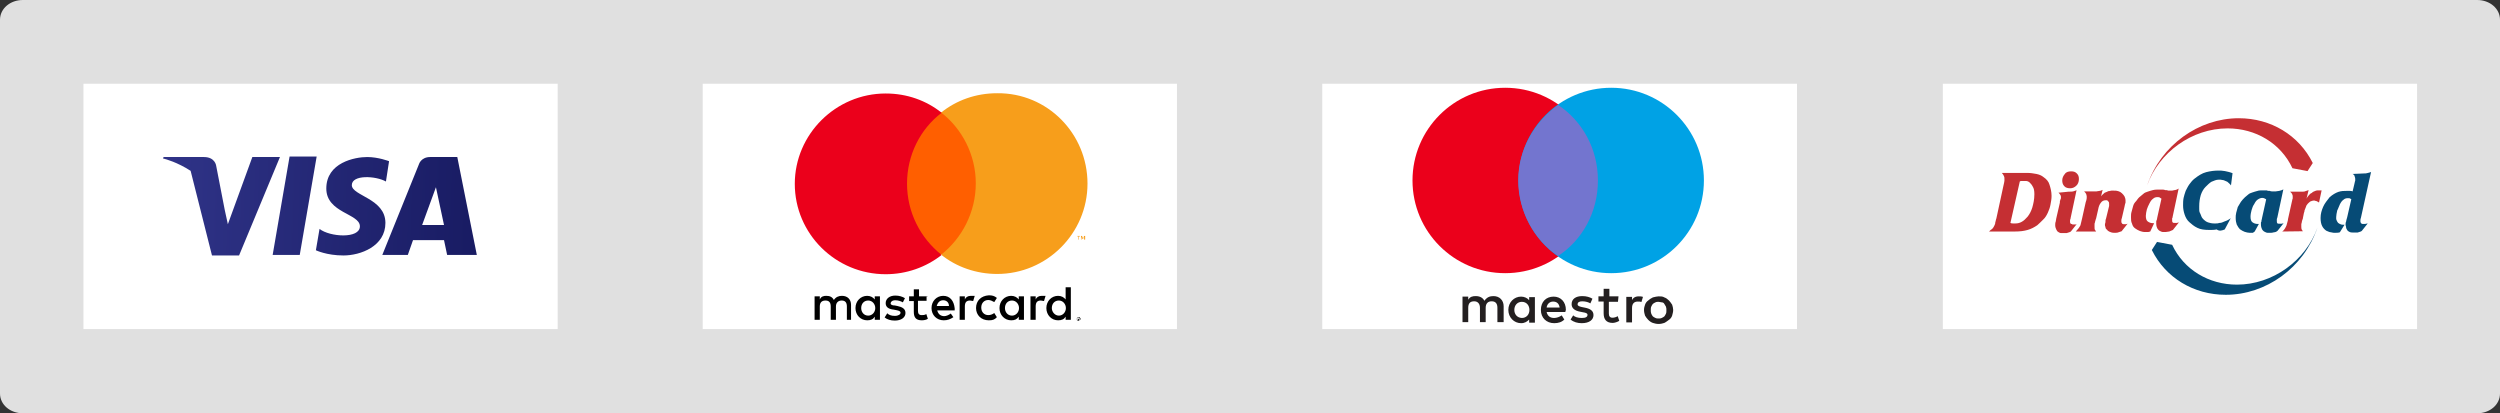 <?xml version="1.0" encoding="UTF-8"?>
<svg xmlns="http://www.w3.org/2000/svg" xml:space="preserve" viewBox="21.7 206.6 960 158.7">
  <rect x="21.7" y="206.6" width="960" height="158.7" fill="#333333" stroke="none"/>
  <path fill="#E0E0E0" d="M30.5 206.6h942.4c4.9 0 8.8 3.3 8.8 7.6v143.5c0 4.3-3.9 7.6-8.8 7.6H30.5c-4.9 0-8.8-3.3-8.8-7.6V214.2c0-4.3 3.9-7.6 8.8-7.6z"></path>
  <path fill="#FFF" stroke="#E0E0E0" stroke-width="21.695" d="M47.2 227.9h195.2c2.3 0 4.3 2 4.3 4.3v107.3c0 2.3-2 4.3-4.3 4.3H47.2c-2.3 0-4.3-2-4.3-4.3V232.3c-.2-2.4 1.7-4.4 4.3-4.4z"></path>
  <linearGradient id="a" x1="6191.617" x2="7968.387" y1="-7726.139" y2="-7780.898" gradientTransform="matrix(.068 0 0 -.068 -334.577 -239.219)" gradientUnits="userSpaceOnUse">
    <stop offset="0" style="stop-color:#2f3387"></stop>
    <stop offset="1" style="stop-color:#181b62"></stop>
  </linearGradient>
  <path fill="url(#a)" d="M94.9 272.2c-5.1-3.3-9.6-4.5-10.4-4.7h-.2l.2-.6H100c4.3 0 4.7 3.3 4.7 3.3l3.3 17 1.2 5.5 9.4-25.8h10.6l-15.7 37.8h-10.4l-8.2-32.5zm41.9 32.3h-10.4l6.5-37.8h10.4l-6.5 37.8zm68 0h-11.4l-1.2-5.7h-11.9l-2 5.7h-9.8l14.1-34.9s.8-2.7 4.3-2.7h10.4l7.5 37.6zm-34.9-28.2c-3.9-2.2-13.1-2.7-13.1 1.4s12.9 5.1 12.9 14.5c0 9-9.6 12.5-16.1 12.5s-10.6-2-10.6-2l1.4-8.2c3.9 3.1 15.5 3.9 15.5-1S147 288.4 147 279c0-10 11-12.1 15.7-12.1 4.3 0 8.4 1.6 8.4 1.6l-1.2 7.8zm13.9 16.7h8.4l-3.1-14.5-5.3 14.5z"></path>
  <path fill="#FFF" stroke="#E0E0E0" stroke-width="21.695" d="M285 227.9h195.2c2.3 0 4.3 2 4.3 4.3v107.3c0 2.3-2 4.3-4.3 4.3H285c-2.3 0-4.3-2-4.3-4.3V232.3c-.2-2.4 1.8-4.4 4.3-4.4z"></path>
  <path fill="#FF5F00" d="M367.9 304.3h30.5v-54.6h-30.5z"></path>
  <path fill="#EB001B" d="M370 277.1c0-11 5.1-21 13.3-27.2-5.9-4.7-13.3-7.4-21.5-7.4-19.2 0-34.9 15.7-34.9 34.7 0 19.2 15.7 34.7 34.9 34.7 8 0 15.5-2.7 21.5-7.4-8.2-6.5-13.3-16.4-13.3-27.4z"></path>
  <path fill="#F79E1B" d="M438.4 298.6v-1.4h-.4l-.4 1-.4-1h-.4v1.4h.2v-1l.4.8h.2l.4-.8v1h.4zm-2.4 0v-1.2h.4v-.2h-1v.2h.4v1.2h.2zM439.3 277.1c0 19.2-15.7 34.7-34.7 34.7-8 0-15.7-2.7-21.5-7.4 8-6.3 13.3-16.3 13.3-27.4 0-11-5.3-21-13.3-27.2 5.9-4.7 13.3-7.4 21.5-7.4 19.3-.2 34.7 15.5 34.7 34.7z"></path>
  <path d="M348.5 329.4v-5.7c0-2.2-1.4-3.5-3.5-3.5-1.2 0-2.3.4-3.1 1.6-.6-1.2-1.6-1.6-2.9-1.6-1 0-2 .2-2.5 1.4v-1.2h-2v9h2v-5.1c0-1.6.8-2.3 2.2-2.3s2 .8 2 2.3v5.1h2v-5.1c0-1.6 1-2.3 2.2-2.3 1.4 0 2 .8 2 2.3v5.1h1.6zm29.4-9h-3.3v-2.7h-2v2.7h-1.8v1.8h1.8v4.1c0 2.2.8 3.3 3.1 3.3.8 0 1.8-.2 2.3-.6l-.6-1.8c-.6.4-1.2.4-1.8.4-1 0-1.4-.6-1.4-1.6v-3.9h3.3v-1.8h.4v.1zm16.6-.2c-1.2 0-2 .6-2.3 1.4v-1.2h-2v9h2v-5.1c0-1.6.6-2.3 2-2.3.4 0 .8.2 1.2.2l.6-2h-1.5zm-25.3.9c-1-.6-2.2-1-3.7-1-2.2 0-3.7 1.2-3.7 2.9 0 1.6 1.2 2.3 3.1 2.5l1 .2c1 .2 1.6.4 1.6 1s-.8 1.2-2.2 1.2-2.3-.4-2.9-1l-1 1.6c1 .8 2.3 1.2 3.9 1.2 2.5 0 4.1-1.2 4.1-2.9 0-1.6-1.2-2.3-3.1-2.7l-1-.2c-.8 0-1.6-.2-1.6-.8s.6-1.2 1.8-1.2c1.2 0 2.2.4 2.9.8l.8-1.6zm52.5-.9c-1.2 0-2 .6-2.3 1.4v-1.2h-2v9h2v-5.1c0-1.6.6-2.3 2-2.3.4 0 .8.2 1.2.2l.6-2h-1.5zm-25.2 4.7c0 2.7 2 4.7 4.9 4.7 1.4 0 2.2-.2 3.1-1.2l-1-1.6c-.8.6-1.6.8-2.3.8-1.6 0-2.7-1.2-2.7-2.9 0-1.8 1.2-2.9 2.7-2.9.8 0 1.6.4 2.3.8l1-1.6c-1-.8-1.8-1-3.1-1-3 .2-4.9 2.1-4.9 4.9zm18.4 0v-4.5h-2v1.2c-.6-.8-1.6-1.4-2.9-1.4-2.5 0-4.5 2-4.5 4.7s2 4.7 4.5 4.7c1.4 0 2.2-.4 2.9-1.4v1.2h2v-4.5zm-7.3 0c0-1.6 1-2.9 2.7-2.9 1.6 0 2.7 1.4 2.7 2.9 0 1.6-1.2 2.9-2.7 2.9-1.7 0-2.7-1.4-2.7-2.9zm-23.7-4.7c-2.5 0-4.5 2-4.5 4.7s2 4.7 4.7 4.7c1.4 0 2.5-.4 3.7-1.2l-1-1.4c-.8.6-1.8 1-2.5 1-1.2 0-2.3-.6-2.7-2.2h6.7v-.8c-.3-2.9-1.8-4.8-4.4-4.8zm0 1.7c1.2 0 2.2.8 2.2 2.2h-4.7c.4-1.4 1.2-2.2 2.5-2.2zm49 3v-8h-2v4.7c-.6-.8-1.6-1.4-2.9-1.4-2.5 0-4.5 2-4.5 4.7s2 4.7 4.5 4.7c1.4 0 2.3-.4 2.9-1.4v1.2h2v-4.5zm-7.3 0c0-1.6 1-2.9 2.7-2.9 1.6 0 2.7 1.4 2.7 2.9 0 1.6-1.2 2.9-2.7 2.9-1.5 0-2.7-1.4-2.7-2.9zm-66 0v-4.5h-2v1.2c-.6-.8-1.6-1.4-2.9-1.4-2.5 0-4.5 2-4.5 4.7s2 4.7 4.5 4.7c1.4 0 2.3-.4 2.9-1.4v1.2h2v-4.5zm-7.2 0c0-1.6 1-2.9 2.7-2.9 1.6 0 2.7 1.4 2.7 2.9 0 1.6-1.2 2.9-2.7 2.9-1.7 0-2.7-1.4-2.7-2.9zM435.8 329v.2h.2c0-.2 0-.2-.2-.2zm.2 0h.2v.4h-.2l.2.2h-.2l-.2-.2v.2h-.2v-.6h.4zm-.2.8h.2l.2-.2s0-.2.2-.2v-.4s0-.2-.2-.2l-.2-.2h-.4s-.2 0-.2.2l-.2.2v.4s0 .2.2.2l.2.2h.2zm0-1.4h.4l.2.2.2.2v.4c0 .2 0 .2-.2.2 0 0-.2 0-.2.2H435.6s-.2 0-.2-.2l-.2-.2v-.4s0-.2.2-.2l.2-.2c.2.2.2 0 .2 0z"></path>
  <path fill="#FFF" stroke="#E0E0E0" stroke-width="21.695" d="M523.1 227.9h195.2c2.3 0 4.3 2 4.3 4.3v107.3c0 2.3-2 4.3-4.3 4.3H523.1c-2.3 0-4.5-2-4.5-4.3V232.3c0-2.4 2-4.4 4.5-4.4z"></path>
  <circle cx="599.7" cy="275.9" r="35.6" fill="#EB001B"></circle>
  <circle cx="640.4" cy="275.9" r="35.6" fill="#00A2E5"></circle>
  <path fill="#7375CF" d="M635.3 275.9c0-12.3-6.1-22.9-15.3-29-9.2 6.7-15.3 17.2-15.3 29 0 11.7 6.1 22.9 15.3 29 9.3-6.1 15.3-16.8 15.3-29z"></path>
  <path fill="#231F20" d="M651 320.4c.4 0 1 0 1.6.2l-.6 2c-.4-.2-.8-.2-1.4-.2-1.4 0-2.2.8-2.2 2.5v5.5h-2.2v-9.8h2.2v1.2c.4-.8 1.2-1.4 2.6-1.4zm-8 2.1h-3.5v4.5c0 1 .4 1.6 1.4 1.6.6 0 1.4-.2 2-.6l.6 1.8c-.6.4-1.8.8-2.5.8-2.5 0-3.5-1.4-3.5-3.7v-4.5h-2v-2h2v-2.9h2.2v2.9h3.5l-.2 2.1zm-27.4 2.2c.2-1.4 1.2-2.3 2.5-2.3 1.4 0 2.3.8 2.5 2.3h-5zm7.4.9c0-3.1-2-5.1-4.7-5.1-2.9 0-4.9 2-4.9 5.1s2.2 5.1 5.1 5.1c1.6 0 2.9-.4 3.9-1.4l-1-1.6c-.8.6-2 1-2.9 1-1.4 0-2.5-.6-2.9-2.3h7.2c0-.4.2-.6.2-.8zm9.4-2.5c-.6-.4-1.8-.8-3.1-.8-1.2 0-1.8.4-1.8 1.2 0 .6.8.8 1.6 1l1 .2c2.2.4 3.5 1.2 3.5 2.9 0 1.8-1.6 3.1-4.5 3.1-1.6 0-3.1-.4-4.3-1.4l1-1.6c.6.6 1.8 1 3.3 1s2.2-.4 2.2-1.2c0-.6-.6-.8-1.8-1l-1-.2c-2.2-.4-3.3-1.4-3.3-2.9 0-2 1.6-3.1 4.1-3.1 1.6 0 2.9.4 3.9 1l-.8 1.8zm26.2-.6c-.4 0-.8 0-1.2.2s-.8.4-1 .6-.4.6-.6 1c-.2.4-.2.8-.2 1.4s0 .8.2 1.4c.2.4.4.8.6 1 .2.2.6.4 1 .6s.8.2 1.2.2.8 0 1.2-.2.8-.4 1-.6.4-.6.6-1c.2-.4.2-.8.2-1.4s0-.8-.2-1.4c-.2-.4-.4-.6-.6-1-.2-.4-.6-.6-1-.6s-.8-.2-1.2-.2zm0-2.1c.8 0 1.6 0 2.2.4.6.2 1.2.6 1.8 1.2.4.4.8 1 1.2 1.6.2.6.4 1.4.4 2 0 .8-.2 1.4-.4 2.2-.2.6-.6 1.2-1.2 1.6-.6.4-1 .8-1.8 1.2-.6.2-1.4.4-2.2.4s-1.6-.2-2.2-.4c-.6-.2-1.2-.6-1.8-1.2s-.8-1-1.2-1.6c-.2-.6-.4-1.4-.4-2.2s.2-1.4.4-2 .6-1.2 1.2-1.6c.4-.4 1-.8 1.8-1.2.9-.2 1.6-.4 2.2-.4zm-55.4 5.2c0-1.8 1.2-3.1 2.9-3.1 1.8 0 2.9 1.4 2.9 3.1 0 1.8-1.2 3.1-2.9 3.1-1.9-.1-2.9-1.5-2.9-3.1zm7.9 0v-4.9h-2.2v1.2c-.6-.8-1.8-1.4-3.1-1.4-2.7 0-4.9 2.2-4.9 5.1s2.2 5.1 4.9 5.1c1.4 0 2.3-.6 3.1-1.4v1.2h2.2v-4.9zm-12 4.7v-6.1c0-2.3-1.6-3.9-3.9-3.9-1.4 0-2.5.4-3.5 1.8-.6-1.2-1.8-1.8-3.3-1.8-1.2 0-2.2.2-2.9 1.4v-1.2h-2.2v9.8h2.2v-5.5c0-1.8.8-2.5 2.3-2.5 1.4 0 2.2 1 2.2 2.5v5.5h2.2v-5.5c0-1.8 1-2.5 2.3-2.5 1.6 0 2.2 1 2.2 2.5v5.5h2.4z"></path>
  <path fill="#FFF" stroke="#E0E0E0" stroke-width="21.695" d="M761 227.9h195.6c2.3 0 4.1 1.8 4.1 4.1v107.1c0 2.9-1.8 4.7-4.1 4.7H761c-2.3 0-4.1-1.8-4.1-4.7v-107c-.2-2.4 1.6-4.2 4.1-4.2z"></path>
  <path fill="#C52F33" d="M902 271.2c-4.5-9.6-14.1-15.3-24.9-15.3-13.7 0-26.4 9.2-30.9 21.9 5.3-15.5 19.8-25.8 35.2-25.8 12.3 0 23.1 6.5 28.4 17.2l-2 3.1-5.8-1.1zm-3.9 24.3c.8-.6 1.2-1.4 1.6-2.3.2-1 .6-1.8.6-2.5l1.4-6.3c.2-.6.2-1.2.4-1.6v-.8c0-.2 0-.4-.2-.8 0-.2-.4-.6-.8-1h4.7c.4 0 .8 0 1.2-.2s.8-.2 1.2-.4l-.8 3.3c.2-.4.4-.8.8-1.2.4-.4.6-.8 1.2-1 .4-.4.8-.6 1.4-.8.4-.2 1-.2 1.6-.2h.8l-1 4.7c-.4-.4-.8-.4-1-.6-.4 0-.6-.2-.8-.2-.6 0-1.2.2-1.6.4-.4.4-.8.6-1.2 1.2-.2.2-.4.6-.4.8-.2.4-.2.6-.4 1s-.2.6-.2.8-.2.4-.2.6l-.4 2c0 .2 0 .4-.2.6 0 .2-.2.6-.2.8 0 .4-.2.6-.2 1v.8c0 .4 0 .8.2 1.2.2.2.2.4.4.6l-7.9.1zm-104.4-3.3c.4.2.6.2 1 .2h1c.8 0 1.6-.2 2.3-.6.8-.4 1.6-1.2 2.3-2 .8-1 1.4-2.2 1.8-3.5.4-1.4.8-3.1.8-5.1 0-1.4-.2-2.3-.6-2.9-.4-.8-.8-1.2-1.2-1.6s-1-.6-1.4-.6H797.9c-.2 0-.4 0-.6.2l-3.6 15.9zm-8.2 3.3c.4-.4.8-.8 1.2-1 .4-.4.6-.8.8-1.2.2-.4.4-.8.4-1.4.2-.4.2-1 .4-1.4L791 278c.2-1 .4-1.6.4-2v-.8c0-.4 0-.6-.2-1s-.4-.8-.8-1.2h9.8c1.4 0 2.3.2 3.5.4 1 .2 2 .6 2.7 1.2 1.2.8 2 1.8 2.3 2.9.4 1.2.8 2.7.8 4.3 0 1.2-.2 2.2-.4 3.3-.2 1.2-.6 2.2-1 3.1s-1 2-1.8 2.7c-.8.8-1.6 1.6-2.3 2.2-1.2.8-2.3 1.4-3.7 1.8s-2.9.6-4.9.6h-9.9zm31.5-23.1c1 0 1.6.2 2.2.8s.8 1.2.8 2.2-.4 2-1 2.5c-.6.6-1.4 1-2.3 1s-1.8-.2-2.3-.8c-.6-.6-.8-1.4-.8-2.2 0-1 .4-1.8 1-2.5.5-.8 1.5-1 2.4-1zm-.9 7.8c.8 0 1.6 0 2-.2s.8-.2 1-.4l-2.3 10.8c0 .2 0 .4-.2.6v.8c0 .2 0 .4.2.6 0 .2.2.2.4.2s.2.2.4.2H818.8c.2 0 .4-.2.4-.2l-2.3 2.9c-.6.4-1.2.4-1.6.6h-2.2c-.4 0-.6-.2-1-.4s-.6-.6-.8-1-.4-1-.4-1.6c0-.4 0-1 .2-1.4 0-.4.2-.8.2-1.2l1.4-6.1v-.4c0-.2 0-.4.2-.6 0-.2 0-.4.2-.6v-.6c0-.4-.2-.8-.4-1s-.4-.6-.6-.6l4-.4zm2.7 15.3h7.8c-.2-.2-.2-.4-.4-.6s-.2-.6-.2-1.2v-.8c0-.4 0-.6.2-1 0-.4.2-.6.2-.8s.2-.6.2-.6l.8-3.5c.2-1.2.6-2 1-2.5.4-.6 1-1 1.8-1h.4c.2 0 .4 0 .4.2.2 0 .2.2.4.4s.2.4.2.8v.8l-1.2 4.9c-.2.4-.2.8-.2 1.2s-.2.6-.2 1 0 .6.2 1c0 .4.2.8.6 1 .2.4.6.6 1 .8.4.2 1 .4 1.8.4.6 0 1.2 0 1.6-.2.4-.2.8-.2 1.2-.4l2.3-2.9c-.2 0-.4.2-.6.2h-.8c-.4 0-.8-.2-.8-.4-.2-.2-.2-.4-.2-.6v-.4c0-.2 0-.6.2-1l1-4.3c.2-.8.2-1.2.4-1.6v-.8c0-.6-.2-1.2-.4-1.6s-.6-.8-1-1.2c-.4-.4-.8-.6-1.4-.8-.6-.2-1-.2-1.8-.2h-.8c-.4 0-.6.2-1.2.2-.4.2-.8.4-1.4.6-.4.4-1 .8-1.4 1.4l.6-2.5c-.4.2-.8.4-1.2.4s-.8.2-1.2.2H822c.4.4.6.6.8 1 0 .2.2.6.2.8v.8c0 .4-.2 1-.4 1.6l-1.4 6.3c-.2.8-.4 1.6-.6 2.5-.4.8-1 1.6-1.8 2.4zm28.6 0c-.2 0-.6.2-.8.2h-1.2c-.8 0-1.4-.2-2-.4-.6-.2-1.2-.6-1.8-1s-1-1-1.2-1.8c-.4-.8-.4-1.6-.4-2.5 0-.6 0-1.4.2-2 .2-.8.4-1.4.6-2.2.2-.8.6-1.4 1.2-2 .4-.6 1-1.4 1.6-1.8.4-.4.8-.6 1.2-1s1-.6 1.6-.8c.6-.2 1.2-.4 2-.6s1.6-.2 2.3-.2h1.2c.4 0 .8 0 1.2.2.4 0 .8 0 1.2.2h1c.4 0 .8 0 1.4-.2.4 0 1-.2 1.6-.6l-2.3 10.8c0 .2 0 .4-.2.6v.8c0 .2 0 .6.2.8.2.2.4.2.8.2h.8c.2 0 .6-.2.8-.2l-2.3 2.9c-.4.2-1 .4-1.4.6-.4 0-1 .2-1.4.2h-1c-.4 0-.8-.2-1.2-.4-.4-.2-.8-.6-1-1s-.4-1-.4-1.8v-.8c0-.2 0-.4.2-.6 0-.2.2-.6.2-1l1.6-7.2c-.2-.2-.4-.2-.6-.4s-.6-.2-1-.2c-.6 0-1.2.2-1.6.6-.6.4-1 1-1.4 1.8s-.8 1.6-1 2.3c-.2.8-.4 1.8-.4 2.5 0 1 .2 1.8.8 2.2.6.4 1.2.6 2 .6h.4l-1.5 3.2z"></path>
  <path fill="#064B76" d="M855.8 300.6c4.5 9.6 14.1 15.3 24.9 15.3 13.7 0 26.4-9.2 30.9-21.9-5.3 15.5-19.8 25.8-35.2 25.8-12.3 0-23.1-6.5-28.4-17.2l2-3.1 5.8 1.1zm73.8-27.4c.4 0 .8 0 1.4-.2.6-.2 1-.2 1.2-.4l-3.9 17.6c-.2.4-.2.8-.2 1v.4c0 .2 0 .4.2.6 0 .2.2.2.2.2s.2.2.4.2h1c.2 0 .6-.2 1-.2l-2.3 2.9c-.6.4-1.2.4-1.6.6h-1.2c-.8 0-1.4 0-1.8-.2-.4-.2-.8-.4-1-.8s-.4-.6-.4-1-.2-.6-.2-1 0-.8.2-1.2c0-.4.2-.8.4-1.6l1.6-7c-.4-.2-.6-.4-.8-.4h-.6c-.6 0-1.2.2-1.6.6-.6.4-1 1-1.4 1.8s-.6 1.6-1 2.3c-.2 1-.4 1.8-.4 2.5v.8c0 .2.2.6.4 1s.4.6.8.8.8.4 1.4.4H922l-1.8 2.9c-.6.2-1.2.2-2 .2-.2 0-.8 0-1.4-.2-.6 0-1.2-.4-1.8-.6-.6-.4-1.2-1-1.6-1.8-.4-.8-.6-1.8-.6-3.1 0-1.6.4-2.9 1-4.3s1.6-2.5 2.5-3.7c1.2-1 2.2-1.6 3.3-2 1.2-.4 2.2-.4 3.3-.4h1c.2 0 .8 0 1.2.2l.6-2.5c.2-.6.2-1.2.4-1.6v-.6c0-.2 0-.6-.2-1 0-.4-.4-.8-.8-1l4.5-.2zm-42.1 22.3 1.6-2.9h-.4c-.8 0-1.4-.2-2-.6s-.8-1.2-.8-2.2c0-.8.2-1.8.4-2.5.2-.8.6-1.8 1-2.3.4-.8.8-1.4 1.4-1.8.6-.4 1.2-.6 1.6-.6.4 0 .6 0 1 .2.2.2.6.2.6.4l-1.6 7.2c0 .4-.2.6-.2 1 0 .2 0 .4-.2.6v.8c0 .8.2 1.4.4 1.8s.6.8 1 1 .8.4 1.2.4h1c.4 0 .8 0 1.4-.2.4 0 1-.2 1.4-.6l2.3-2.9c-.2 0-.4.2-.8.2h-.8c-.4 0-.8 0-.8-.2-.2-.2-.2-.4-.2-.8v-.8c0-.2.2-.4.2-.6l2.3-10.8c-.6.4-1 .4-1.6.6-.4 0-1 .2-1.4.2h-1c-.4 0-.8 0-1.2-.2-.4 0-.8 0-1.2-.2h-1.2c-1 0-1.8 0-2.3.2-.8.2-1.4.4-2 .6s-1.2.4-1.6.8c-.4.4-.8.6-1.2 1-.6.6-1.2 1.2-1.6 1.8-.4.6-.8 1.4-1.2 2-.2.8-.4 1.4-.6 2.2-.2.8-.2 1.4-.2 2 0 1 .2 2 .4 2.5.4.8.8 1.4 1.2 1.8.6.4 1.2.8 1.8 1s1.4.4 2 .4h1.2c.3-.3.5-.3.7-.5zm-11.5-.8 2.3-4.3c-.8.6-1.6 1-2.3 1.2-.8.4-1.4.6-2 .6-.6.2-1 .2-1.4.2h-.8c-.8 0-1.6-.2-2.2-.4-.6-.2-1.2-.6-1.6-1-.4-.4-.8-.8-1-1.4s-.4-1-.6-1.4-.2-1-.2-1.4v-1c0-1.6.2-2.9.6-4.3.4-1.2 1-2.3 1.8-3.1.8-.8 1.6-1.6 2.3-2 1-.4 1.8-.8 2.7-.8h.8c.4 0 .8.2 1.2.2.4.2 1 .4 1.4.6.4.4 1 .8 1.4 1.4l.6-4.7c-1-.4-2-.6-2.9-.8-1-.2-1.8-.2-2.5-.2-1.6 0-3.1.2-4.7.6-1.6.4-3.1 1.4-4.5 2.5-.8.6-1.4 1.4-2 2.2-.6.8-1 1.8-1.4 2.5-.4 1-.6 2-.8 2.7-.2 1-.2 2-.2 2.9 0 1.2.2 2.3.6 3.5.4 1.2 1 2.2 1.8 2.9s1.8 1.6 3.1 2.2c1.2.6 2.7.8 4.7.8 1 0 1.8 0 2.7-.2 1.1.8 2.1.4 3.1 0z"></path>
</svg>
